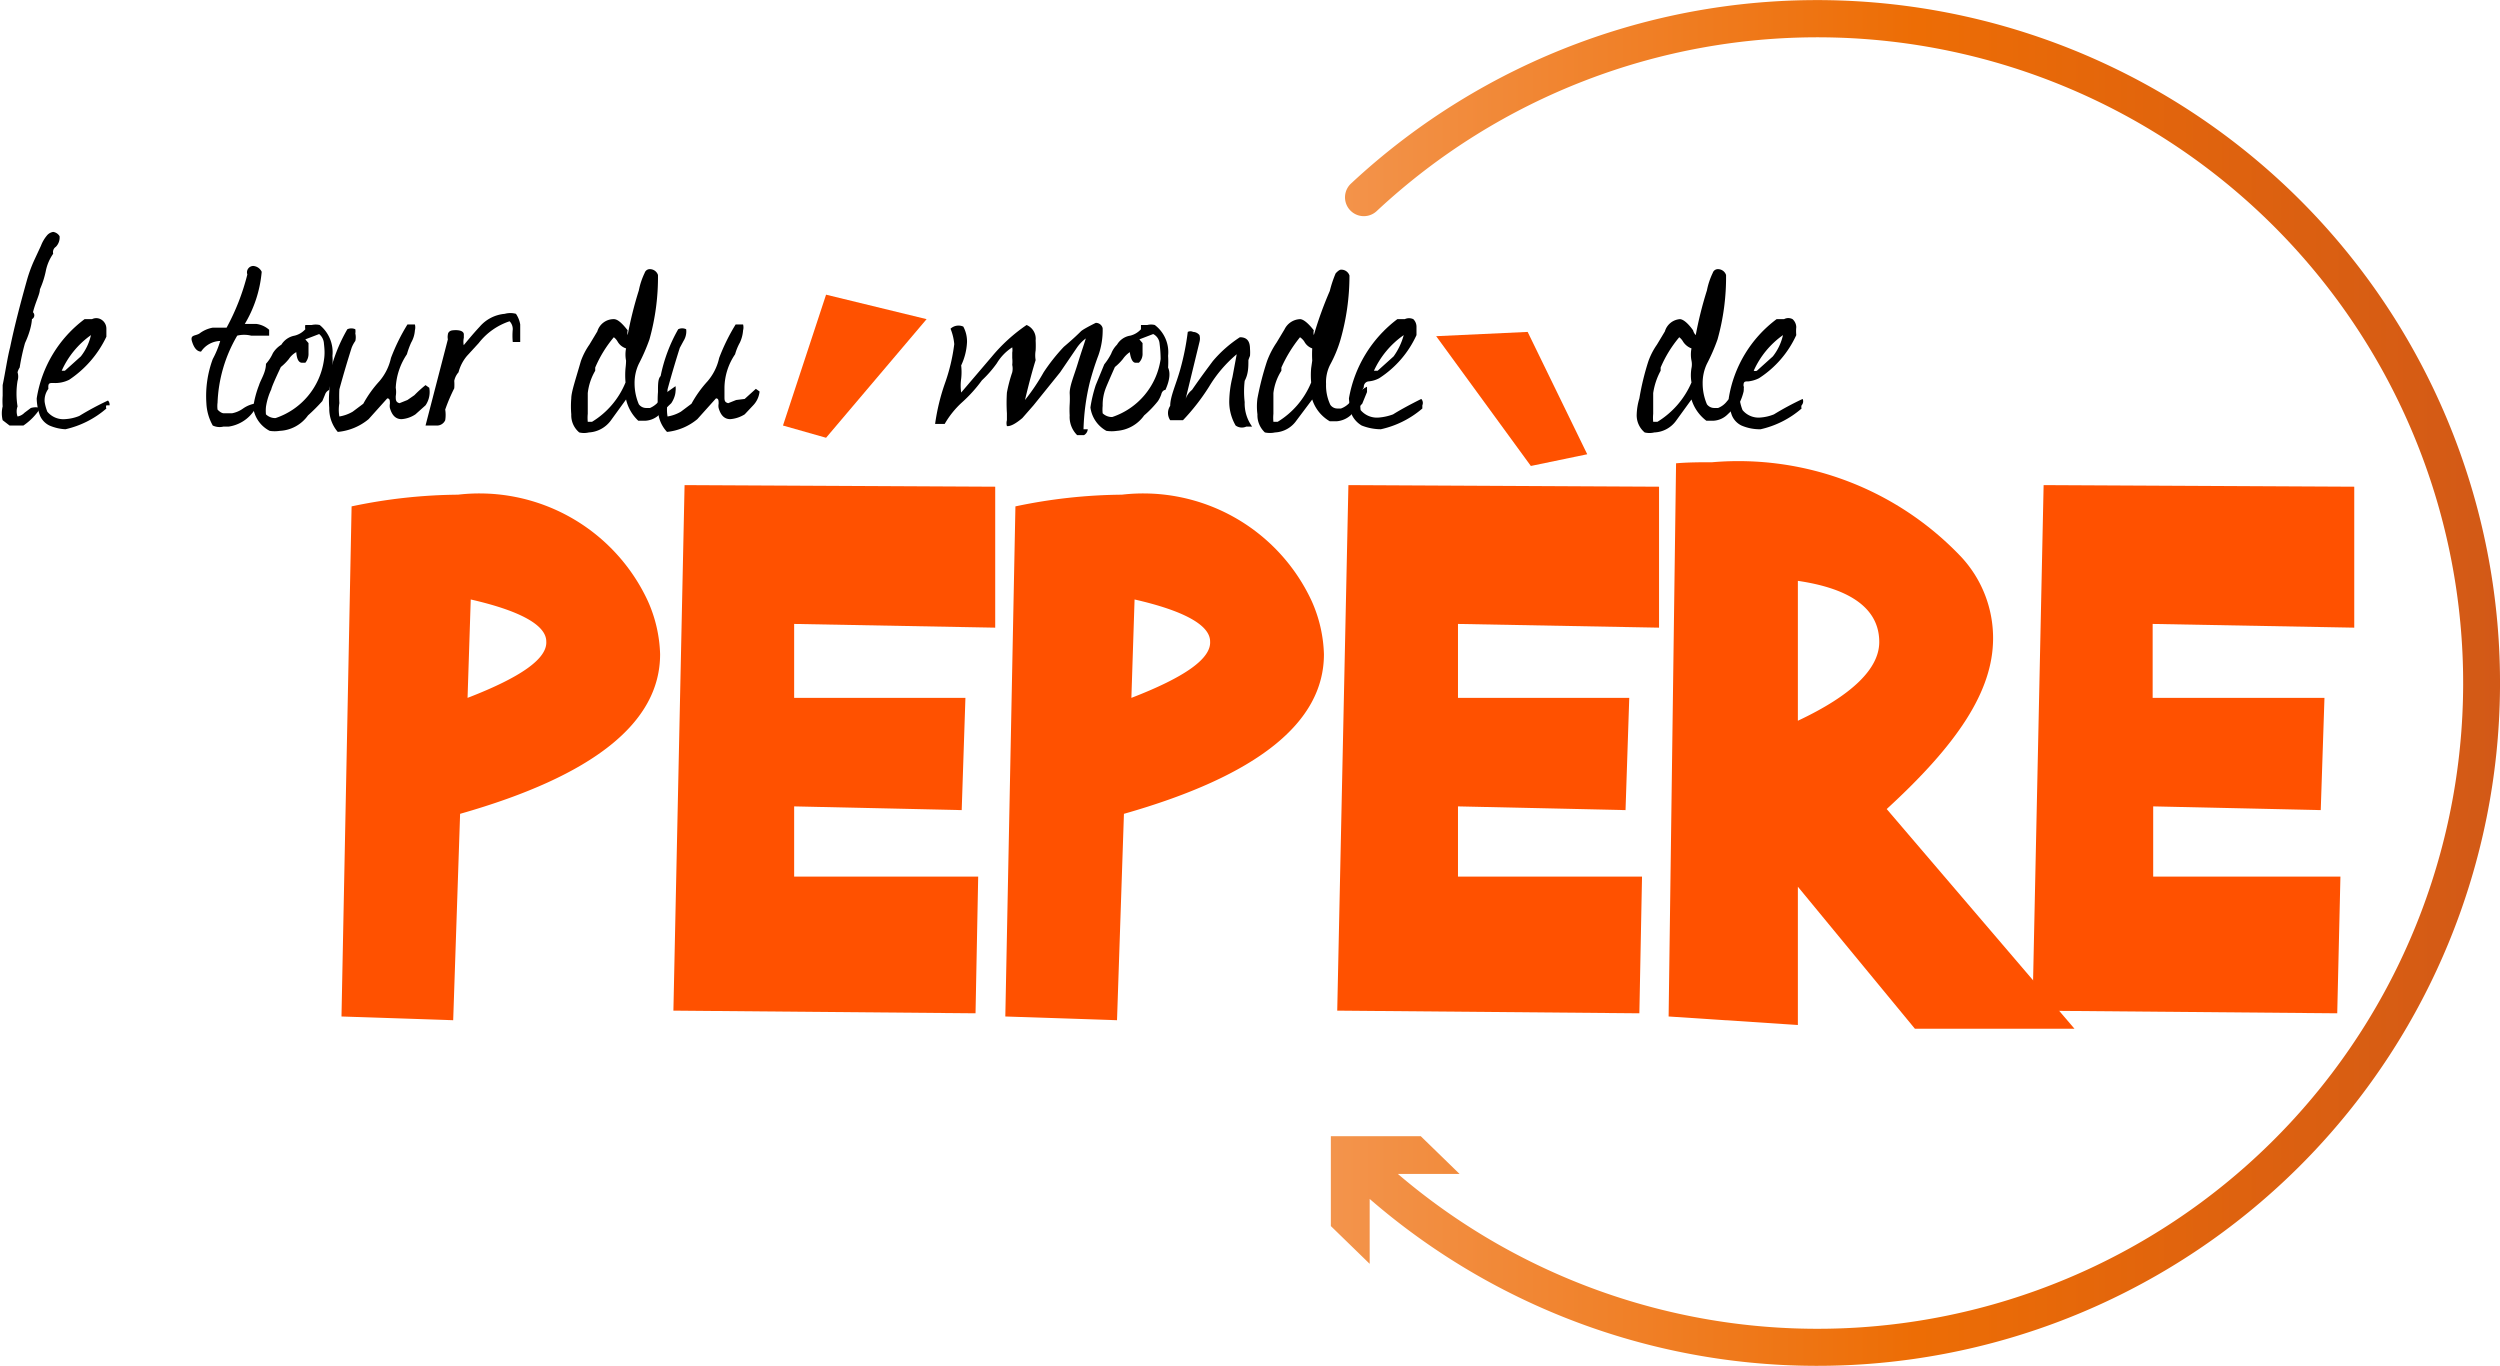 <svg xmlns="http://www.w3.org/2000/svg" xmlns:xlink="http://www.w3.org/1999/xlink" viewBox="0 0 47 25.69"><defs><style>.cls-1{fill:#ff5100;}.cls-2{fill:url(#Orange);}</style><linearGradient id="Orange" x1="25.02" y1="12.84" x2="47" y2="12.84" gradientUnits="userSpaceOnUse"><stop offset="0" stop-color="#f3944c"/><stop offset="0.5" stop-color="#ed6d05"/><stop offset="1" stop-color="#d25917"/></linearGradient></defs><g id="Calque_2" data-name="Calque 2"><g id="Calque_1-2" data-name="Calque 1"><path class="cls-1" d="M8.61,9.3a3.49,3.49,0,0,1,3.57,2,2.62,2.62,0,0,1,.23,1q0,1.93-3.76,3l-.13,3.88-2.1-.07.19-9.59A10,10,0,0,1,8.61,9.3Zm1.66,2.76c0-.31-.5-.58-1.42-.79l-.06,1.85C9.8,12.73,10.29,12.38,10.27,12.06Z"/><path class="cls-1" d="M18.71,9.15V11.8l-3.78-.07v1.39h3.22l-.07,2.11-3.15-.07v1.32h3.46l-.05,2.57L12.66,19l.21-9.88Zm-3.18-.92L17.42,6l-1.89-.46L14.72,8Z"/><path class="cls-1" d="M21.09,9.3a3.49,3.49,0,0,1,3.57,2,2.62,2.62,0,0,1,.23,1q0,1.93-3.76,3L21,19.18l-2.1-.07.19-9.59A10,10,0,0,1,21.09,9.3Zm1.66,2.76c0-.31-.5-.58-1.42-.79l-.06,1.85C22.28,12.73,22.77,12.38,22.75,12.06Z"/><path class="cls-1" d="M31.19,9.15V11.8l-3.78-.07v1.39h3.22l-.07,2.11-3.15-.07v1.32h3.46l-.05,2.57L25.14,19l.21-9.88ZM28.72,6.24,27,6.32l1.78,2.44,1.06-.22Z"/><path class="cls-1" d="M32.19,8.69a5.77,5.77,0,0,1,4.69,1.79A2.24,2.24,0,0,1,37.47,12c0,1-.68,2-2,3.21L39,19.34l-3,0L33.8,16.67v2.6l-2.43-.16.14-10.4C31.74,8.69,32,8.69,32.19,8.69Zm3.14,3.38c0-.61-.51-1-1.53-1.15v2.63C34.82,13.07,35.33,12.57,35.33,12.07Z"/><path class="cls-1" d="M44.26,9.15V11.8l-3.79-.07v1.39H43.7l-.07,2.11-3.15-.07v1.32H44l-.06,2.57L38.21,19l.21-9.88Z"/><path d="M1.05,4.64A.12.12,0,0,0,1,4.77a.86.86,0,0,0-.14.33,1.66,1.66,0,0,1-.11.34c0,.09-.08.23-.13.43A.08.08,0,0,1,.6,6s0,.17-.13.45a3.92,3.92,0,0,0-.1.46A.28.28,0,0,0,.33,7a.27.27,0,0,1,0,.16,1.47,1.47,0,0,0,0,.48.28.28,0,0,0,0,.19.24.24,0,0,0,.13-.07l.12-.09a.32.32,0,0,1,.18,0A1.13,1.13,0,0,1,.44,8L.35,8l-.09,0L.18,8,.05,7.9a.54.54,0,0,1,0-.26,1.48,1.48,0,0,1,0-.2s0-.08,0-.2C.1,7,.14,6.72.19,6.53c.08-.39.19-.81.31-1.24A2.66,2.66,0,0,1,.64,4.9l.13-.28a.67.67,0,0,1,.11-.19A.19.19,0,0,1,1,4.36a.17.17,0,0,1,.12.08A.25.25,0,0,1,1.05,4.64Z"/><path d="M2.06,7.62H2a.07.07,0,0,0,0,.06,1.77,1.77,0,0,1-.77.39A.87.87,0,0,1,.93,8a.37.37,0,0,1-.18-.19,1,1,0,0,1-.06-.32A2.31,2.31,0,0,1,1.59,6l.14,0a.18.18,0,0,1,.16,0A.2.2,0,0,1,2,6.18c0,.05,0,.1,0,.15a2,2,0,0,1-.7.81A.59.59,0,0,1,1,7.2c-.07,0-.1,0-.09.11a.36.36,0,0,0-.07.25.85.85,0,0,0,.05.18.39.39,0,0,0,.33.14l0,0a.83.83,0,0,0,.27-.06,5.47,5.47,0,0,1,.54-.29v0A.11.11,0,0,1,2.06,7.62ZM1.71,6.3l0,0a1.64,1.64,0,0,0-.55.67l.06,0,.3-.27A1,1,0,0,0,1.71,6.3Z"/><path d="M4.57,6.09l.25,0a.45.45,0,0,1,.24.11v.11H4.72a.55.55,0,0,0-.26,0,2.68,2.68,0,0,0-.37,1.26.51.51,0,0,0,0,.13s.06.07.12.07l.15,0a.52.52,0,0,0,.21-.09.56.56,0,0,1,.28-.1.7.7,0,0,1-.55.44h-.1A.3.3,0,0,1,4,8a.94.94,0,0,1-.12-.42A2,2,0,0,1,4,6.75a1.75,1.75,0,0,0,.14-.34.45.45,0,0,0-.36.2c-.07,0-.13-.06-.17-.19s.06-.1.14-.15A.58.58,0,0,1,4,6.16l.26,0a4.25,4.25,0,0,0,.39-1A.12.12,0,0,1,4.76,5a.19.19,0,0,1,.16.11,2.3,2.3,0,0,1-.33,1Z"/><path d="M6.19,7.33a.15.15,0,0,0-.08.09l-.05.12a3.31,3.31,0,0,1-.27.27.69.69,0,0,1-.53.29.61.61,0,0,1-.19,0,.58.58,0,0,1-.31-.44,1.87,1.87,0,0,1,.11-.42C4.9,7.14,5,7,5,6.84a.76.76,0,0,0,.13-.2.48.48,0,0,1,.16-.16.37.37,0,0,1,.25-.17.4.4,0,0,0,.2-.12.2.2,0,0,1,0-.08h.12a.34.34,0,0,1,.15,0,.66.66,0,0,1,.24.58,1.7,1.7,0,0,1,0,.22A3.13,3.13,0,0,1,6.19,7.33Zm-.1-.87A.25.25,0,0,0,6,6.28l-.26.1.06.07s0,.11,0,.19a.26.26,0,0,1-.06.18l-.06,0c-.06,0-.1-.06-.11-.2a.4.4,0,0,0-.14.13,1,1,0,0,1-.15.15q-.17.36-.18.42A1.18,1.18,0,0,0,5,7.65a.71.71,0,0,0,0,.14.25.25,0,0,0,.18.07,1.35,1.35,0,0,0,.91-1.09C6.11,6.65,6.1,6.55,6.09,6.46Z"/><path d="M8,7.62l-.19.17a.54.54,0,0,1-.26.09c-.11,0-.18-.07-.22-.21a.22.22,0,0,1,0-.08c0-.06,0-.1-.05-.1l-.35.39a1.06,1.06,0,0,1-.58.24.67.67,0,0,1-.16-.45,1.89,1.89,0,0,1,0-.3,1.73,1.73,0,0,0,0-.3,3,3,0,0,1,.34-.88.18.18,0,0,1,.15,0,.25.25,0,0,1,0,.08.3.3,0,0,1,0,.14.57.57,0,0,0-.07.13c-.06.19-.14.45-.23.78a2.54,2.54,0,0,0,0,.26.73.73,0,0,0,0,.25.73.73,0,0,0,.25-.09l.2-.15a2.14,2.14,0,0,1,.3-.42,1,1,0,0,0,.22-.44,3.69,3.69,0,0,1,.31-.63c.07,0,.12,0,.14,0a.22.22,0,0,1,0,.11.53.53,0,0,1-.07.23,1.59,1.59,0,0,0-.08.22,1.23,1.23,0,0,0-.21.63.47.47,0,0,1,0,.16c0,.07,0,.11.07.13l.15-.06.13-.09a2.31,2.31,0,0,1,.21-.19l.07.05A.44.44,0,0,1,8,7.62Z"/><path d="M8.62,6.61c.13-.16.26-.32.4-.47a.7.7,0,0,1,.47-.24.39.39,0,0,1,.21,0,.5.5,0,0,1,.08.2s0,.14,0,.33H9.64a1.27,1.27,0,0,1,0-.24.21.21,0,0,0-.06-.15A1.22,1.22,0,0,0,9,6.45l-.22.24A.78.78,0,0,0,8.62,7s-.06.06-.08.16a.93.93,0,0,1,0,.14,3.29,3.29,0,0,0-.17.4.63.63,0,0,1,0,.2A.17.17,0,0,1,8.2,8s0,0,0,0,0,0-.05,0S8,8,8,8l.42-1.62a.23.23,0,0,1,0-.09s0-.07.09-.08.2,0,.21.07l0,.07a.35.35,0,0,0,0,.15l0,0v.06l0,0Z"/><path d="M11.77,7.51l-.29.4a.55.55,0,0,1-.41.22.39.39,0,0,1-.18,0,.42.42,0,0,1-.15-.34,1.77,1.77,0,0,1,0-.3c0-.12.08-.35.18-.7a1.3,1.3,0,0,1,.16-.31l.15-.25A.32.32,0,0,1,11.54,6c.07,0,.15.07.26.21a.2.2,0,0,0,0,.09,7.16,7.16,0,0,1,.21-.84,1.37,1.37,0,0,1,.11-.33.1.1,0,0,1,.1-.07.16.16,0,0,1,.15.11,4.33,4.33,0,0,1-.16,1.21,3.55,3.55,0,0,1-.2.46.84.84,0,0,0-.08.37,1,1,0,0,0,.08.39.17.17,0,0,0,.14.07l.07,0a.45.45,0,0,0,.17-.13l.14-.16.17-.12a.38.38,0,0,1,0,.1s0,.1-.08.22l-.22.21a.41.41,0,0,1-.27.12l-.13,0A.79.79,0,0,1,11.77,7.51Zm0-.73a.59.59,0,0,1,0-.23.28.28,0,0,1-.16-.13l0,0a.27.27,0,0,0-.07-.08,2.25,2.25,0,0,0-.35.57v.06a1.06,1.06,0,0,0-.14.42c0,.22,0,.35,0,.39a.76.76,0,0,0,0,.15s0,0,.08,0a1.55,1.55,0,0,0,.63-.74,1.52,1.52,0,0,1,0-.27S11.77,6.84,11.77,6.78Z"/><path d="M14.16,7.62,14,7.79a.6.6,0,0,1-.27.09c-.11,0-.18-.07-.22-.21a.22.22,0,0,1,0-.08c0-.06,0-.1-.05-.1l-.35.39a1.06,1.06,0,0,1-.57.24.63.63,0,0,1-.17-.45,1.89,1.89,0,0,1,0-.3c0-.15,0-.25.05-.3a2.94,2.94,0,0,1,.33-.88.17.17,0,0,1,.15,0,.31.31,0,0,1,0,.08.34.34,0,0,1-.05.14l-.07.13c-.06.19-.14.45-.23.78a2.54,2.54,0,0,0,0,.26.73.73,0,0,0,0,.25.73.73,0,0,0,.25-.09l.2-.15a2.14,2.14,0,0,1,.3-.42,1,1,0,0,0,.22-.44,3.69,3.69,0,0,1,.31-.63c.07,0,.12,0,.14,0a.22.22,0,0,1,0,.11.65.65,0,0,1-.06.23,1,1,0,0,0-.09.22,1.14,1.14,0,0,0-.2.63s0,.08,0,.16,0,.11.07.13l.15-.06L14,7.5l.21-.19.07.05A.44.44,0,0,1,14.16,7.62Z"/><path d="M18.11,6.14a.59.59,0,0,1,.07.29,1.14,1.14,0,0,1-.11.44,1.1,1.1,0,0,1,0,.25.93.93,0,0,0,0,.26l.58-.68a3.16,3.16,0,0,1,.65-.59.28.28,0,0,1,.17.29,1.77,1.77,0,0,1,0,.19.53.53,0,0,0,0,.18c-.05.16-.12.41-.2.75h0A3.87,3.87,0,0,0,19.62,7,3.5,3.5,0,0,1,20,6.52c.19-.16.29-.26.32-.29s.14-.09.28-.16a.13.13,0,0,1,.13.1,1.42,1.42,0,0,1-.08.51,5.16,5.16,0,0,0-.16.5,4.19,4.19,0,0,0-.12.89h0l.08,0a.14.14,0,0,1-.07.11l-.13,0a.48.48,0,0,1-.14-.37,1.79,1.79,0,0,1,0-.21,1.79,1.79,0,0,0,0-.21c0-.14.08-.32.15-.55s.15-.45.17-.54h0l0,0s0,.05,0,.05a.77.77,0,0,0-.18.18L19.93,7l-.5.62-.21.24c-.13.11-.23.16-.29.15a.2.2,0,0,1,0-.11c0-.07,0-.12,0-.13a3.05,3.05,0,0,1,0-.39,2.72,2.72,0,0,1,.1-.38.32.32,0,0,0,0-.14.62.62,0,0,0,0-.13v-.1a.31.31,0,0,0,0-.1.92.92,0,0,0-.29.3,2.11,2.11,0,0,1-.28.32,2.65,2.65,0,0,1-.38.42,1.68,1.68,0,0,0-.32.4l0,0a.12.12,0,0,1,0,0h-.09l-.09,0a3.92,3.92,0,0,1,.18-.75,3.47,3.47,0,0,0,.18-.75,1,1,0,0,0-.07-.29A.22.22,0,0,1,18.11,6.14Z"/><path d="M21.91,7.33s-.06,0-.08.09a.59.59,0,0,1-.06.12,1.93,1.93,0,0,1-.26.27A.69.69,0,0,1,21,8.1a.67.67,0,0,1-.2,0,.59.59,0,0,1-.3-.44,2.53,2.53,0,0,1,.1-.42l.16-.39a1.15,1.15,0,0,0,.13-.2A.48.48,0,0,1,21,6.48a.35.35,0,0,1,.25-.17.4.4,0,0,0,.2-.12s0,0,0-.08h.12a.28.28,0,0,1,.14,0,.64.64,0,0,1,.25.58,1.7,1.7,0,0,1,0,.22C22,7,22,7.13,21.91,7.33Zm-.11-.87a.22.22,0,0,0-.12-.18l-.26.1.06.07s0,.11,0,.19a.23.23,0,0,1-.07.18l-.06,0c-.05,0-.09-.06-.11-.2a.51.51,0,0,0-.13.13,1,1,0,0,1-.15.15q-.16.36-.18.42a.87.87,0,0,0-.05.31.71.71,0,0,0,0,.14.25.25,0,0,0,.18.07,1.35,1.35,0,0,0,.91-1.09A2.36,2.36,0,0,0,21.8,6.46Z"/><path d="M23.47,6.77c0,.13,0,.26-.07.39a1.72,1.72,0,0,0,0,.4.74.74,0,0,0,.14.46l-.11,0A.2.2,0,0,1,23.23,8a.89.89,0,0,1-.12-.47,2,2,0,0,1,.06-.44l.08-.43h0a2.42,2.42,0,0,0-.52.61,4,4,0,0,1-.49.63l-.15,0H22A.24.24,0,0,1,22,7.63c0-.18.11-.4.19-.69a4.79,4.79,0,0,0,.14-.7.11.11,0,0,1,.1,0,.16.16,0,0,1,.12.06.24.24,0,0,1,0,.13l-.26,1.07a.38.38,0,0,1,.12-.17c.2-.29.34-.47.39-.54a2.32,2.32,0,0,1,.51-.45c.13,0,.19.07.19.22a.78.78,0,0,1,0,.13A1.05,1.05,0,0,0,23.47,6.77Z"/><path d="M24.67,7.51l-.3.4a.52.52,0,0,1-.4.22.46.46,0,0,1-.19,0,.44.44,0,0,1-.14-.34,1.13,1.13,0,0,1,0-.3,5.46,5.46,0,0,1,.18-.7A1.62,1.62,0,0,1,24,6.44l.15-.25A.34.34,0,0,1,24.44,6c.06,0,.15.07.26.21a.18.18,0,0,0,0,.09A7.16,7.16,0,0,1,25,5.47a2.2,2.2,0,0,1,.11-.33s.06-.07.1-.07a.16.16,0,0,1,.16.11,4.38,4.38,0,0,1-.17,1.21,2.37,2.37,0,0,1-.19.46.72.72,0,0,0-.08.37.85.85,0,0,0,.08.39.16.16,0,0,0,.13.07l.07,0a.41.41,0,0,0,.18-.13l.14-.16a.76.76,0,0,1,.17-.12s0,.07,0,.1l-.09.22-.21.21a.45.45,0,0,1-.27.12l-.13,0A.73.73,0,0,1,24.67,7.51Zm0-.73a2,2,0,0,1,0-.23.27.27,0,0,1-.15-.13l0,0a.3.3,0,0,0-.08-.08,2.57,2.57,0,0,0-.35.57v.06a1,1,0,0,0-.15.42c0,.22,0,.35,0,.39a.77.77,0,0,0,0,.15s0,0,.08,0a1.55,1.55,0,0,0,.63-.74,1.52,1.52,0,0,1,0-.27Z"/><path d="M26.74,7.62h0s0,0,0,.06a1.79,1.79,0,0,1-.78.39A1,1,0,0,1,25.6,8a.47.47,0,0,1-.18-.19,1.4,1.4,0,0,1-.06-.32A2.37,2.37,0,0,1,26.27,6l.14,0a.19.19,0,0,1,.16,0,.2.2,0,0,1,.06.15c0,.05,0,.1,0,.15a1.9,1.9,0,0,1-.7.81.51.51,0,0,1-.2.06.1.1,0,0,0-.09.11.4.4,0,0,0-.06.25.65.65,0,0,0,0,.18.4.4,0,0,0,.34.14l0,0a1,1,0,0,0,.27-.06c.11-.07.29-.17.53-.29a.06.06,0,0,1,0,0A.11.11,0,0,1,26.74,7.62ZM26.39,6.3s0,0,0,0a1.66,1.66,0,0,0-.56.67l.07,0,.3-.27A1.24,1.24,0,0,0,26.39,6.3Z"/><path d="M31.8,7.51l-.29.4a.53.53,0,0,1-.41.22.39.39,0,0,1-.18,0,.42.42,0,0,1-.15-.34,1.17,1.17,0,0,1,.05-.3,4.88,4.88,0,0,1,.17-.7,1.3,1.3,0,0,1,.16-.31l.15-.25A.32.32,0,0,1,31.58,6c.06,0,.15.07.25.21a.2.2,0,0,0,.05.09,7.16,7.16,0,0,1,.21-.84,1.37,1.37,0,0,1,.11-.33.1.1,0,0,1,.1-.07.16.16,0,0,1,.15.11,4.33,4.33,0,0,1-.16,1.21,3.55,3.55,0,0,1-.2.46.84.84,0,0,0-.08.37,1,1,0,0,0,.08.39.17.17,0,0,0,.14.07l.07,0a.39.39,0,0,0,.17-.13l.14-.16.17-.12a.38.38,0,0,1,0,.1,1,1,0,0,1-.08.22l-.22.21a.41.41,0,0,1-.27.12l-.13,0A.79.79,0,0,1,31.8,7.51Zm0-.73a.59.59,0,0,1,0-.23.32.32,0,0,1-.16-.13l0,0a.27.27,0,0,0-.07-.08,2.25,2.25,0,0,0-.35.57v.06a1.27,1.27,0,0,0-.14.42c0,.22,0,.35,0,.39a.76.76,0,0,0,0,.15s0,0,.08,0a1.61,1.61,0,0,0,.64-.74.79.79,0,0,1,0-.27A.35.35,0,0,0,31.8,6.78Z"/><path d="M33.87,7.62h0a.09.09,0,0,0,0,.06,1.77,1.77,0,0,1-.77.39A.87.87,0,0,1,32.74,8a.37.37,0,0,1-.18-.19,1,1,0,0,1-.06-.32A2.31,2.31,0,0,1,33.4,6l.14,0a.17.17,0,0,1,.16,0,.21.21,0,0,1,.07.15.77.77,0,0,0,0,.15,1.9,1.9,0,0,1-.7.81.59.59,0,0,1-.2.06c-.07,0-.1,0-.09.11a.42.42,0,0,0-.07.25.85.85,0,0,0,.05.18.39.39,0,0,0,.33.14l0,0a.84.84,0,0,0,.26-.06,5.47,5.47,0,0,1,.54-.29v0A.11.11,0,0,1,33.87,7.62ZM33.52,6.3l0,0a1.64,1.64,0,0,0-.55.67.09.09,0,0,0,.06,0l.3-.27A1,1,0,0,0,33.52,6.3Z"/><path class="cls-2" d="M43.55,4.08A12.85,12.85,0,0,0,25.4,3.45a.35.35,0,1,0,.48.52,12.14,12.14,0,1,1,.4,18.1l1.16,0-.73-.71-1.69,0,0,1.69.73.71,0-1.22A12.84,12.84,0,0,0,43.55,4.08Z"/></g></g></svg>